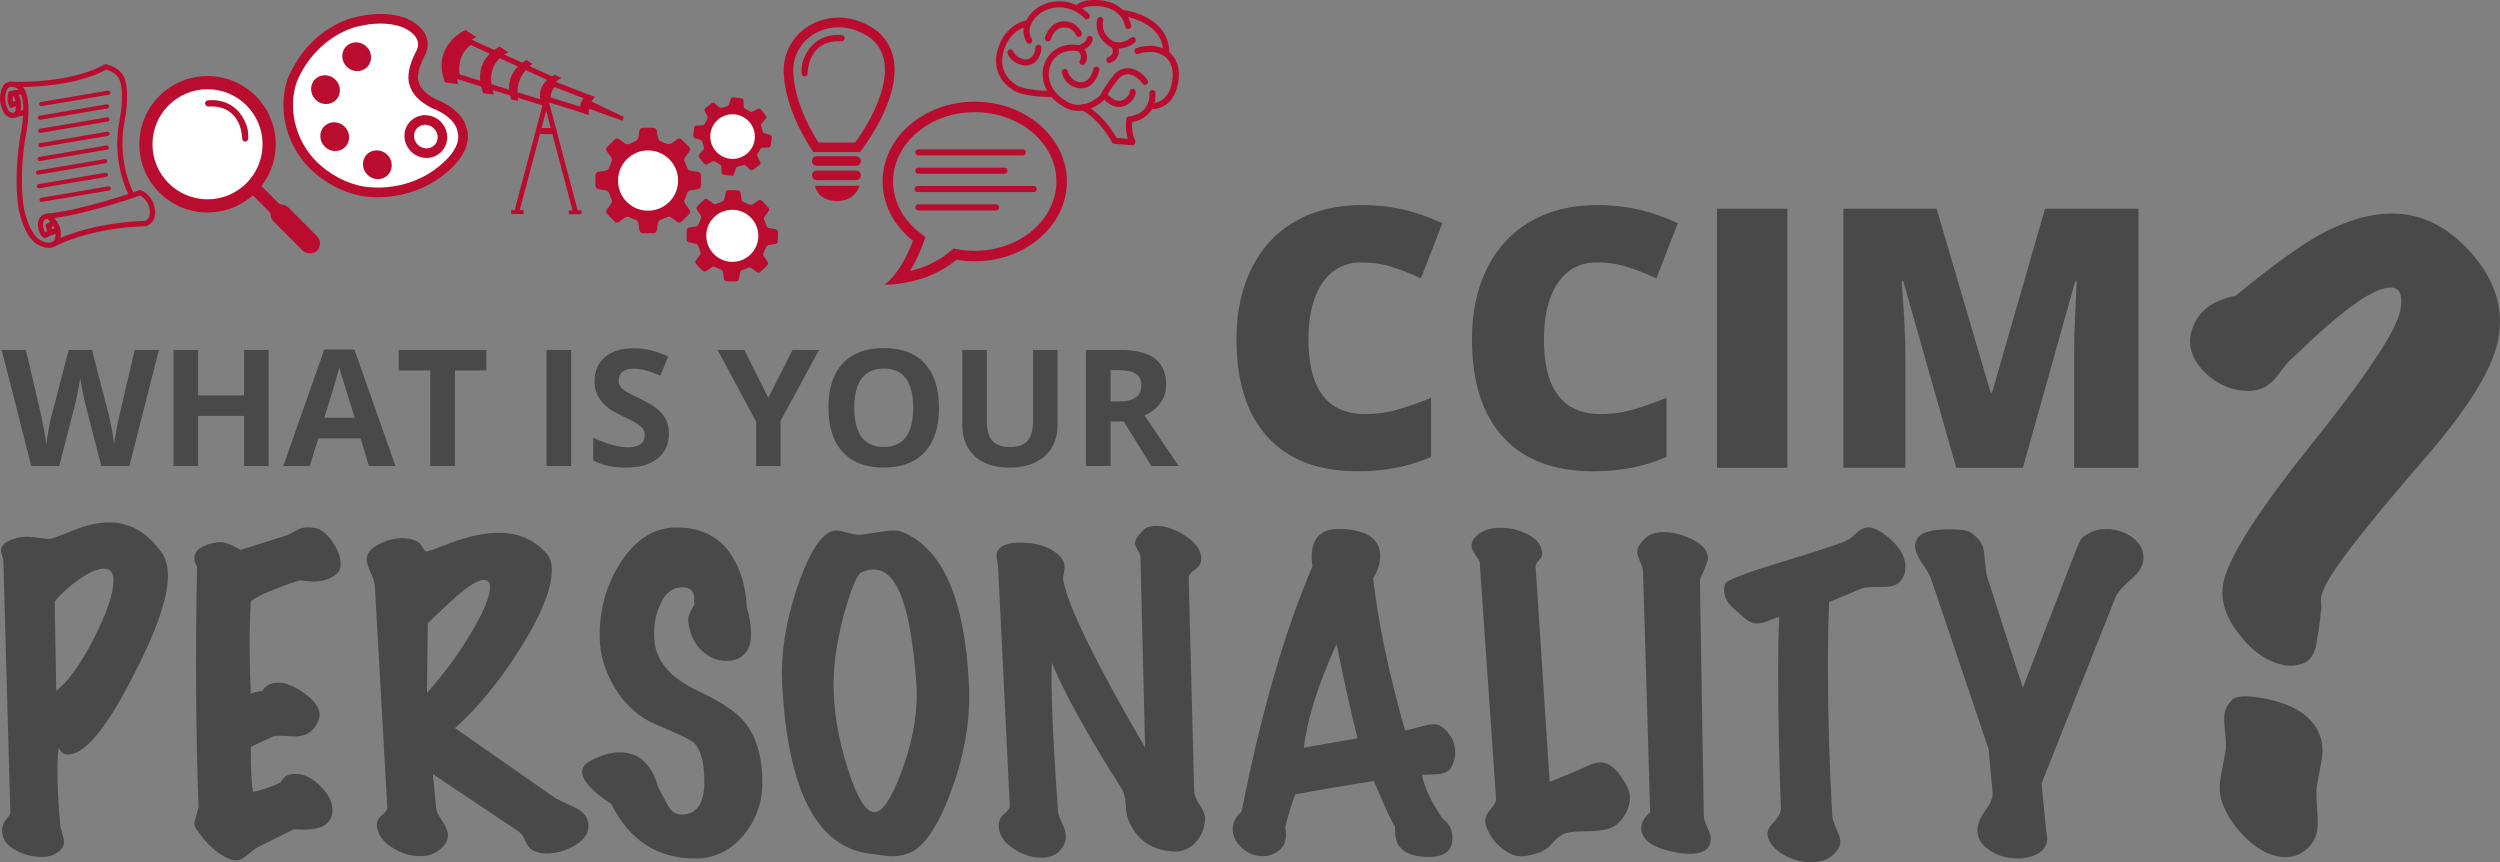 <?xml version="1.0" encoding="UTF-8"?><svg id="Layer_2" xmlns="http://www.w3.org/2000/svg" viewBox="0 0 891.51 307.52"><rect x="0" y="0" width="891.51" height="307.52" fill="#808080" stroke="none"/><defs><style>.cls-1{fill:#fff;}.cls-2{fill:#ba0c2f;}.cls-3{fill:#494949;}</style></defs><g id="Layer_1-2"><g><g><path class="cls-3" d="M46.13,166.19h-10l-5.61-21.75c-.21-.77-.56-2.37-1.06-4.8-.5-2.43-.79-4.05-.86-4.88-.11,1.02-.4,2.66-.85,4.91s-.8,3.86-1.05,4.83l-5.58,21.69H11.16L.6,124.79H9.23l5.29,22.6c.92,4.17,1.6,7.79,2.01,10.84,.11-1.08,.37-2.74,.78-5,.41-2.26,.79-4.01,1.15-5.25l6.03-23.19h8.3l6.03,23.19c.26,1.04,.59,2.62,.99,4.76,.4,2.13,.7,3.96,.91,5.49,.19-1.47,.49-3.31,.91-5.51,.42-2.2,.79-3.98,1.13-5.34l5.27-22.6h8.64l-10.53,41.4Z"/><path class="cls-3" d="M95.79,166.19h-8.75v-17.87h-16.39v17.87h-8.78v-41.4h8.78v16.22h16.39v-16.22h8.75v41.4Z"/><path class="cls-3" d="M131.58,166.19l-3-9.85h-15.09l-3,9.85h-9.46l14.61-41.57h10.73l14.67,41.57h-9.46Zm-5.1-17.22c-2.78-8.93-4.34-13.98-4.69-15.15-.35-1.17-.6-2.09-.75-2.77-.62,2.42-2.41,8.39-5.35,17.92h10.79Z"/><path class="cls-3" d="M162.22,166.19h-8.78v-34.09h-11.24v-7.31h31.26v7.31h-11.24v34.09Z"/><path class="cls-3" d="M194.89,166.19v-41.4h8.78v41.4h-8.78Z"/><path class="cls-3" d="M238.53,154.69c0,3.74-1.34,6.68-4.04,8.83-2.69,2.15-6.43,3.23-11.23,3.23-4.42,0-8.32-.83-11.72-2.49v-8.15c2.79,1.25,5.16,2.12,7.09,2.63,1.93,.51,3.7,.76,5.31,.76,1.93,0,3.4-.37,4.43-1.1,1.03-.74,1.54-1.83,1.54-3.28,0-.81-.23-1.53-.68-2.17-.45-.63-1.12-1.24-2-1.83s-2.67-1.52-5.37-2.8c-2.53-1.19-4.43-2.33-5.69-3.43s-2.28-2.37-3.03-3.82c-.75-1.45-1.13-3.15-1.13-5.1,0-3.66,1.24-6.54,3.72-8.64,2.48-2.1,5.91-3.14,10.29-3.14,2.15,0,4.2,.25,6.16,.76s4,1.23,6.13,2.15l-2.83,6.82c-2.21-.91-4.04-1.54-5.48-1.9-1.44-.36-2.86-.54-4.26-.54-1.66,0-2.94,.39-3.82,1.16-.89,.77-1.33,1.78-1.33,3.03,0,.77,.18,1.45,.54,2.02,.36,.58,.93,1.13,1.71,1.67s2.64,1.5,5.56,2.9c3.87,1.85,6.52,3.7,7.96,5.56,1.43,1.86,2.15,4.14,2.15,6.84Z"/><path class="cls-3" d="M273.98,141.84l8.64-17.05h9.46l-13.73,25.29v16.11h-8.72v-15.83l-13.73-25.57h9.51l8.58,17.05Z"/><path class="cls-3" d="M334.85,145.43c0,6.85-1.7,12.12-5.1,15.8-3.4,3.68-8.27,5.52-14.61,5.52s-11.21-1.84-14.61-5.52c-3.4-3.68-5.1-8.97-5.1-15.86s1.7-12.15,5.11-15.79,8.29-5.45,14.65-5.45,11.23,1.83,14.6,5.49c3.37,3.66,5.05,8.93,5.05,15.8Zm-30.21,0c0,4.62,.88,8.11,2.63,10.45s4.38,3.51,7.87,3.51c7,0,10.5-4.65,10.5-13.96s-3.48-13.99-10.45-13.99c-3.49,0-6.12,1.17-7.9,3.53-1.77,2.35-2.66,5.84-2.66,10.46Z"/><path class="cls-3" d="M377.13,124.79v26.79c0,3.06-.68,5.74-2.05,8.04-1.37,2.3-3.35,4.07-5.93,5.29-2.59,1.23-5.64,1.84-9.17,1.84-5.32,0-9.46-1.36-12.4-4.09-2.95-2.73-4.42-6.46-4.42-11.2v-26.67h8.75v25.34c0,3.19,.64,5.53,1.93,7.02,1.28,1.49,3.41,2.24,6.37,2.24s4.95-.75,6.24-2.25,1.94-3.86,1.94-7.06v-25.29h8.75Z"/><path class="cls-3" d="M396.04,150.3v15.88h-8.78v-41.4h12.06c5.62,0,9.79,1.02,12.49,3.07,2.7,2.05,4.05,5.16,4.05,9.33,0,2.43-.67,4.6-2.01,6.5-1.34,1.9-3.24,3.38-5.69,4.46,6.23,9.31,10.29,15.32,12.18,18.04h-9.74l-9.88-15.88h-4.67Zm0-7.14h2.83c2.78,0,4.82-.46,6.14-1.39s1.98-2.38,1.98-4.36-.68-3.36-2.02-4.19c-1.35-.83-3.44-1.25-6.27-1.25h-2.66v11.18Z"/></g><g><path class="cls-3" d="M57.8,197.23c1.39,2.04,2.08,4.76,2.08,8.18,0,8.05-4.39,20.44-13.18,37.18-9.16,17.67-16.65,26.5-22.47,26.5-1.48,0-2.59-.83-3.33-2.5-.28,2.13-.42,4.81-.42,8.05,0,5.55,.32,11.93,.97,19.15,0,.65,.23,1.71,.69,3.19,.46,1.48,.69,2.59,.69,3.33,0,1.76-1.2,3.24-3.61,4.44-1.11,.55-2.59,.83-4.44,.83-3.05,0-5.92-.69-8.6-2.08-3.05-1.48-4.81-3.42-5.27-5.83-.09-.65-.14-1.2-.14-1.67,0-1.39,.49-2.66,1.46-3.82,.97-1.16,1.46-1.92,1.46-2.29L1.2,200c0-.28-.14-.83-.42-1.67s-.42-1.48-.42-1.94c0-1.67,1.2-2.96,3.61-3.88,1.85-.74,3.79-1.11,5.83-1.11,.65,0,3.24,.28,7.77,.83,.55,0,3.31-.99,8.25-2.98,4.95-1.99,9.32-2.98,13.11-2.98,7.4,0,13.69,3.65,18.87,10.96Zm-20.67,5.55c-2.22,0-5.06,1.18-8.53,3.54s-6.5,5.06-9.09,8.12l.55,31.91c4.07-3.05,8.48-9.18,13.25-18.38,4.76-9.2,7.14-16.21,7.14-21.02,0-2.77-1.11-4.16-3.33-4.16Z"/><path class="cls-3" d="M119.95,204.72c-2.13,1.76-4.86,2.64-8.18,2.64-1.39,0-3.01-.14-4.86-.42-2.68,.83-5.09,1.67-7.21,2.5-5.18,1.94-8.6,3.61-10.27,4.99-.56,9.62-.56,20.63,0,33.02,.55-.37,1.94-.74,4.16-1.11,1.11-1.94,3-2.91,5.69-2.91s5.8,1.3,9.36,3.88c3.56,2.59,5.34,5.13,5.34,7.63,0,.65-.14,1.3-.42,1.94-1.11,2.78-2.82,4.53-5.13,5.27-1.39,.46-3.42,.58-6.1,.35-2.68-.23-4.39-.16-5.13,.21-2.13,1.02-4.72,2.22-7.77,3.61,0,8.32,.28,13.69,.83,16.09,3.88-.92,7.12-2.03,9.71-3.33,.46-.65,.92-1.25,1.39-1.8,.92-1.02,2.59-1.43,4.99-1.25,2.59,.19,5.27,1.67,8.05,4.44s4.16,5.6,4.16,8.46c0,2.5-1.06,4.35-3.19,5.55-2.13,1.2-5.69,1.62-10.68,1.25l-13.04,6.52c-.56,.28-1.76,1.2-3.61,2.77-1.39,1.2-2.64,1.8-3.75,1.8-.37,0-.79-.05-1.25-.14-4.9-1.48-9.34-5.32-13.32-11.51-.28-.46-.42-1.02-.42-1.67,0-.28,.51-2.13,1.53-5.55-1.02-26.91-1.2-55.58-.55-86.01-.65-.92-.97-1.85-.97-2.78,0-3.05,2.82-4.99,8.46-5.83,1.2-.18,2.73,.14,4.58,.97,1.2,.65,2.36,1.25,3.47,1.8l16.65-5.27c.37-.09,1.43-.65,3.19-1.67,1.2-.74,2.59-1.11,4.16-1.11,.74,0,1.62,.09,2.64,.28,2.03,.37,4.04,1.97,6.04,4.79,1.99,2.82,2.98,5.48,2.98,7.98,0,1.57-.51,2.78-1.53,3.61Z"/><path class="cls-3" d="M209.71,292.95c.09,.55,.14,1.06,.14,1.53,0,2.78-1.62,5.11-4.86,7.01-3.24,1.9-6.61,2.84-10.13,2.84-2.13,0-3.84-.42-5.13-1.25-.92-.55-1.73-1.64-2.43-3.26-.69-1.62-1.46-2.71-2.29-3.26l-30.66-20.53,1.25,12.76c.09,.65,.81,1.99,2.15,4.02,1.34,2.04,2.01,3.75,2.01,5.13,0,2.04-1.3,3.93-3.88,5.69-1.57,1.11-3.56,1.67-5.97,1.67-3.42,0-6.61-.93-9.57-2.77-3.24-1.85-5.18-4.21-5.83-7.08-.09-.55-.14-1.02-.14-1.39,0-1.29,.62-2.43,1.87-3.4,1.25-.97,1.87-1.87,1.87-2.71l-4.44-79.08c-.09-1.2-.6-2.8-1.53-4.79-.92-1.99-1.39-3.44-1.39-4.37,0-2.4,1.57-4.35,4.72-5.83,2.59-1.29,5.22-1.94,7.91-1.94,1.76,0,3.28,.26,4.58,.76,1.29,.51,2.17,1.3,2.64,2.36,.46,1.06,1.02,1.59,1.66,1.59,.09,.09,2.91-.92,8.46-3.05,6.47-2.4,12.16-3.61,17.06-3.61,7.12,0,12.85,2.5,17.2,7.49,1.2,1.39,1.8,3.33,1.8,5.83,0,6.75-3.88,16.28-11.65,28.58-7.4,11.56-15.03,20.81-22.89,27.75l35.79,24.97c.09,.09,2.4,1.2,6.94,3.33,2.59,1.2,4.16,2.87,4.72,5Zm-37.18-86.15c-2.04,0-5.27,1.94-9.71,5.83-.93,.74-4.35,3.93-10.27,9.57l-.28,24.83c5.73-6.29,10.91-13.29,15.54-21.02,4.62-7.72,6.94-13.25,6.94-16.58,0-1.76-.74-2.64-2.22-2.64Z"/><path class="cls-3" d="M271.86,279.08c0,7.21-2.29,13.53-6.87,18.94-4.58,5.41-10.24,8.12-17,8.12-13.6,0-23.58-6.47-29.97-19.42-6.94-4.53-10.41-8.37-10.41-11.51,0-1.57,.97-2.87,2.91-3.88,3.79-2.03,7.26-3.05,10.4-3.05,6.84,0,11.42,4.07,13.73,12.21,1.11,2.22,2.27,4.44,3.47,6.66,1.2,2.22,2.82,3.33,4.86,3.33,5.46,0,8.19-3.88,8.19-11.65,0-6.94-1.25-11.61-3.75-14.01-1.11-1.02-5.55-3.14-13.32-6.38-6.2-2.59-11.19-7.03-14.98-13.32-3.42-5.73-5.18-11.7-5.27-17.9-.09-9.99,2.4-18.87,7.49-26.64,5.36-8.32,12.02-12.49,19.98-12.49,9.25,0,16,3.7,20.26,11.1,2.77,4.63,4.35,10.36,4.72,17.2,1.02,3.52,1.53,6.71,1.53,9.57,0,1.85-.23,3.38-.69,4.58-1.39,3.42-4.12,5.13-8.19,5.13-3.05,0-5.83-1.11-8.32-3.33-2.78-2.4-4.49-5.78-5.13-10.13-.28-1.48,.02-2.96,.9-4.44,.88-1.48,1.32-2.31,1.32-2.5s-.09-.37-.28-.56c.09-.46,.14-.92,.14-1.39,0-2.77-1.62-4.07-4.86-3.88-3.15,.19-5.6,2.27-7.35,6.24-1.57,3.42-2.27,7.35-2.08,11.79,.28,7.86,5.46,14.15,15.54,18.87,7.95,3.7,13.46,7.35,16.51,10.96,4.35,5.18,6.52,12.44,6.52,21.78Z"/><path class="cls-3" d="M345.53,243.84c.65,12.39-1.48,25.18-6.38,38.36-4.9,13.18-10.13,20.6-15.68,22.27-2.22,.74-4.39,1.02-6.52,.83-2.22-.28-4.39-.55-6.52-.83-19.05-2.22-29.55-22.43-31.49-60.63-.55-10.36,1.11-21.46,4.99-33.3,3.61-11.01,7.35-17.8,11.24-20.39,.92-.65,1.94-.97,3.05-.97,.83,0,2.13,.26,3.88,.76,1.76,.51,3.1,.76,4.02,.76,1.11,0,3.12-.25,6.04-.76,2.91-.51,5.06-.76,6.45-.76,1.29,0,2.36,.19,3.19,.55,14.33,5.83,22.24,23.86,23.72,54.11Zm-18.73,0c-.92-11.56-2.17-20.26-3.75-26.08-2.59-9.8-6.43-14.71-11.52-14.71-1.39,0-2.84,.37-4.37,1.11-1.53,.74-3.54,5.5-6.04,14.29-2.59,9.62-3.88,18.08-3.88,25.39,0,9.53,1.67,19.54,4.99,30.04,3.33,10.5,6.52,15.75,9.57,15.75,2.87,0,6.06-4.72,9.57-14.15,3.7-9.8,5.55-19.1,5.55-27.89,0-1.29-.05-2.54-.14-3.75Z"/><path class="cls-3" d="M429.74,292.12c-.19,3.33-1.34,6.13-3.47,8.39-2.13,2.27-4.76,3.31-7.91,3.12-7.86-.46-13.23-4.3-16.09-11.51-.46-1.11-.74-2.91-.83-5.41-.19-2.22-.65-4.02-1.39-5.41-3.42-5.27-6.57-10.36-9.43-15.26-7.03-11.84-12.21-21.73-15.54-29.69-.37,9.43,.37,27.19,2.22,53.27,0,.55,.46,1.8,1.39,3.75,.92,1.94,1.39,3.56,1.39,4.86,0,1.67-.56,3.19-1.67,4.58-1.57,2.03-3.93,3.05-7.08,3.05-3.33,0-6.59-1.04-9.78-3.12-3.19-2.08-4.97-4.51-5.34-7.28-.28-2.22,.32-3.93,1.8-5.13,1.48-1.2,2.17-2.26,2.08-3.19l-4.16-84.9c0-.46-.09-1.16-.28-2.08-.19-.92-.28-1.62-.28-2.08,0-1.39,.72-2.5,2.15-3.33,1.43-.83,3.45-1.25,6.04-1.25,6.94,0,11.88,1.8,14.84,5.41,.83,.93,1.25,2.04,1.25,3.33,0,.55-.09,1.3-.28,2.22-.19,.93-.28,1.57-.28,1.94,0,.28,.05,.55,.14,.83,1.85,9.43,11.56,29.23,29.13,59.38l-1.66-67.7c0-.83-.33-1.76-.97-2.77-.65-1.02-.97-1.8-.97-2.36,0-1.2,.92-2.73,2.77-4.58,1.02-1.11,2.59-1.67,4.72-1.67,3.42,0,6.94,1.2,10.54,3.61,3.61,2.41,5.46,4.99,5.55,7.77,.09,1.76-.62,3.15-2.15,4.16-1.53,1.02-2.29,2.04-2.29,3.05l1.94,76.03c0,1.3,.67,2.94,2.01,4.92,1.34,1.99,1.96,3.68,1.87,5.06Z"/><path class="cls-3" d="M517.41,273.81c-.65,1.2-2.08,1.94-4.3,2.22-.19,0-2.17,.09-5.97,.28,.65,4.16,3.05,9.34,7.21,15.54,2.4,1.76,3.61,4.07,3.61,6.94,0,4.53-2.77,6.8-8.32,6.8s-8.88-1.34-10.82-4.02c-.65-.92-1.06-2.17-1.25-3.75,0-1.02-.05-2.08-.14-3.19-.83-.83-3.33-6.2-7.49-16.09-7.58,1.11-16.93,2.68-28.02,4.72-1.11,2.68-2.31,6.57-3.61,11.65,.18,.92,.28,1.8,.28,2.64,0,2.5-.83,4.42-2.5,5.76-1.66,1.34-3.65,2.01-5.96,2.01-2.59,0-5-.97-7.21-2.91s-3.33-4.21-3.33-6.8c0-2.31,1.06-4.39,3.19-6.24,6.94-35.24,15.35-64.37,25.25-87.4-.19-1.11-.28-2.22-.28-3.33,0-4.62,1.57-7.68,4.72-9.16,1.29-.55,2.96-.83,4.99-.83,3.88,0,7.12,.6,9.71,1.8,3.33,1.66,5,4.16,5,7.49,0,3.05-.83,5.78-2.5,8.19,1.76,15.72,5.55,33.85,11.38,54.38,.55-.09,2.45-.55,5.69-1.39,1.94-.55,3.42-.83,4.44-.83,1.2,0,2.17,.28,2.91,.83,3.24,2.5,4.86,5.55,4.86,9.16,0,1.94-.51,3.79-1.53,5.55Zm-33.3-10.54c-1.57-5.83-4.07-17.02-7.49-33.57-6.57,14.34-10.45,26.64-11.65,36.9l19.15-3.33Z"/><path class="cls-3" d="M580.4,280.74c.55,1.11,.83,2.36,.83,3.75,0,2.31-.72,4.53-2.15,6.66-1.43,2.13-3.1,3.54-4.99,4.23-1.9,.69-4.6,1.04-8.12,1.04s-6.06,.23-7.63,.69c-1.57,.46-3.38,1.9-5.41,4.3-1.76,1.94-4.81,3.24-9.16,3.88-2.68,.37-5.41-.55-8.19-2.77-2.77-2.22-4.67-4.95-5.69-8.19-.19-.65-.28-1.25-.28-1.8,0-1.2,.67-2.54,2.01-4.02,1.34-1.48,1.96-2.78,1.87-3.88l-5.83-84.07c0-.37-.49-1.22-1.46-2.57-.97-1.34-1.46-2.47-1.46-3.4,0-1.29,.69-2.54,2.08-3.75,1.94-1.76,4.72-2.64,8.32-2.64,3.05,0,5.99,.65,8.81,1.94,2.82,1.3,4.6,2.82,5.34,4.58,.46,1.02,.69,1.9,.69,2.64,0,.83-.42,1.66-1.25,2.5s-1.2,1.62-1.11,2.36l4.99,76.58,8.32-3.33c1.76-.83,3.54-1.64,5.34-2.43,1.8-.79,3.31-1.18,4.51-1.18,3.33,0,6.52,2.96,9.57,8.88Z"/><path class="cls-3" d="M609.81,301c-.83,2.31-3.24,3.47-7.21,3.47-1.11,0-2.31-.09-3.61-.28-7.58-1.2-12.02-3.47-13.32-6.8-.28-.65-.42-1.29-.42-1.94,0-1.94,1.06-3.88,3.19-5.83-.37-13.87-1.2-42.17-2.5-84.9,.09-1.2-.23-2.61-.97-4.23-.74-1.62-1.11-2.8-1.11-3.54,0-1.66,1.06-3.42,3.19-5.27,1.48-1.29,3.56-1.94,6.24-1.94,3.05,0,6.29,.79,9.71,2.36,4.07,1.94,6.1,4.3,6.1,7.08,0,.65-.97,3.15-2.91,7.49l1.39,84.07c0,1.11,.42,2.52,1.25,4.23,.83,1.71,1.25,3.08,1.25,4.09,0,.65-.09,1.3-.28,1.94Z"/><path class="cls-3" d="M678.34,206.38c-1.02,1.94-3.19,2.91-6.52,2.91-4.35,0-6.89,.14-7.63,.42-3.42,1.48-7.4,3.15-11.93,4.99-.28,7.03-.42,14.75-.42,23.17,0,17.11,.51,34.64,1.53,52.58,0,1.3,.49,2.98,1.46,5.06,.97,2.08,1.46,3.58,1.46,4.51,0,1.2-.42,2.31-1.25,3.33-2.04,2.78-5.09,4.16-9.16,4.16-3.52,0-6.87-.95-10.06-2.84-3.19-1.9-5.02-4.14-5.48-6.73-.28-1.39,.44-2.96,2.15-4.72,1.71-1.76,2.57-3.42,2.57-4.99-.65-18.4-.97-34.5-.97-48.28,0-8.32,.14-14.98,.42-19.98-.09,0-1.39,.46-3.88,1.39-1.66,.65-3.01,.97-4.02,.97-1.48,0-2.82-.51-4.02-1.53-2.96-2.5-4.81-4.16-5.55-4.99-1.48-1.67-2.22-3.42-2.22-5.27,0-.65,.09-1.39,.28-2.22,.28-1.29,7.03-3.93,20.26-7.91,14.24-4.35,21.92-6.89,23.03-7.63,1.02-.37,2.15-1.2,3.4-2.5,1.25-1.29,2.61-2.03,4.09-2.22,2.03-.18,4.72,1.16,8.05,4.02,3.7,3.24,5.55,6.61,5.55,10.13,0,1.39-.37,2.77-1.11,4.16Z"/><path class="cls-3" d="M764.36,198.34c.18,2.77-1.11,5.37-3.88,7.77-3.42,2.96-5.46,5.27-6.1,6.94l-26.36,66.31,1.39,14.15c.46,4.25,.69,6.01,.69,5.27,0,3.15-1.8,5.32-5.41,6.52-1.48,.55-3.14,.83-4.99,.83-4.07,0-7.54-1.02-10.41-3.05-3.24-2.22-4.58-5.04-4.02-8.46,.28-1.57,1.29-3.61,3.05-6.1,1.67-2.22,2.4-4.25,2.22-6.1l-1.39-15.26-20.53-60.76c-.37-1.2-1.53-3.19-3.47-5.97-1.48-2.31-2.22-4.16-2.22-5.55,0-.92,.23-1.8,.69-2.64,1.2-2.31,4.95-3.47,11.24-3.47,4.07,0,6.61,.33,7.63,.97,3.05,1.94,4.72,4.28,5,7.01,.28,2.73,.55,5.39,.83,7.98l13.04,40.51,16.92-43.84c1.76-4.53,2.91-7.37,3.47-8.53,.55-1.16,1.89-2.2,4.02-3.12,1.57-.74,3.33-1.11,5.27-1.11,3.33,0,6.33,.93,9.02,2.77,2.68,1.85,4.11,4.16,4.3,6.94Z"/></g><g><path class="cls-3" d="M485.49,93.58c-5.94,0-10.57,2.43-13.9,7.3-3.33,4.87-4.99,11.57-4.99,20.12,0,17.78,6.76,26.66,20.28,26.66,4.09,0,8.05-.57,11.88-1.71s7.69-2.51,11.56-4.11v21.1c-7.71,3.41-16.43,5.12-26.16,5.12-13.94,0-24.63-4.04-32.07-12.13-7.44-8.09-11.15-19.78-11.15-35.07,0-9.56,1.8-17.96,5.4-25.21,3.6-7.24,8.78-12.82,15.54-16.71,6.76-3.9,14.71-5.84,23.85-5.84,9.98,0,19.52,2.17,28.62,6.51l-7.65,19.65c-3.41-1.6-6.82-2.95-10.24-4.04-3.41-1.09-7.08-1.64-10.99-1.64Z"/><path class="cls-3" d="M569.46,93.58c-5.94,0-10.57,2.43-13.9,7.3-3.33,4.87-4.99,11.57-4.99,20.12,0,17.78,6.76,26.66,20.28,26.66,4.09,0,8.05-.57,11.88-1.71s7.69-2.51,11.56-4.11v21.1c-7.71,3.41-16.43,5.12-26.16,5.12-13.94,0-24.63-4.04-32.07-12.13-7.44-8.09-11.15-19.78-11.15-35.07,0-9.56,1.8-17.96,5.4-25.21,3.6-7.24,8.78-12.82,15.54-16.71,6.76-3.9,14.71-5.84,23.85-5.84,9.98,0,19.52,2.17,28.62,6.51l-7.65,19.65c-3.41-1.6-6.82-2.95-10.24-4.04-3.41-1.09-7.08-1.64-10.99-1.64Z"/><path class="cls-3" d="M612.3,166.81V74.43h25.08v92.38h-25.08Z"/><path class="cls-3" d="M697.6,166.81l-18.89-66.54h-.57c.88,11.33,1.33,20.14,1.33,26.41v40.12h-22.11V74.43h33.24l19.27,65.59h.51l18.89-65.59h33.3v92.38h-22.94v-40.5c0-2.11,.03-4.44,.09-7.01s.35-8.87,.85-18.89h-.57l-18.64,66.41h-23.76Z"/></g><path class="cls-3" d="M881.16,90.05c8.52,9.64,11.78,19.9,9.76,30.78-1.88,10.15-10.01,23.65-24.38,40.48-19.32,22.29-31.16,37.07-35.5,44.33-1.88,3.03-2.98,5.45-3.32,7.26-.1,.54-.09,1.49,.04,2.82,.13,1.34-.02,2.62-.43,3.86,.52-1.78,.08,1.61-1.32,10.16-.64,3.45-2.08,5.66-4.33,6.65-2.25,.99-4.64,1.25-7.18,.78-5.62-1.04-10.8-4.48-15.52-10.33-4.73-5.84-6.86-11.54-6.4-17.08,.63-8.51,10.86-25.18,30.65-50.01,20.47-25.46,31.38-41.81,32.72-49.06,.91-4.89,.09-7.58-2.45-8.05-5.8-1.08-17.64,7.14-35.51,24.64-1.29,.89-3.01,2.82-5.15,5.8-2.15,2.98-4.42,4.86-6.81,5.63-2.39,.78-5.04,.89-7.94,.36-5.08-.94-9.4-3.43-12.96-7.47-3.57-4.04-4.84-8.3-3.81-12.8,1.71-7.18,7.03-11.63,15.98-13.35,12.19-10.12,22.16-17.36,29.91-21.74,11.88-6.42,22.53-8.76,31.96-7.01,7.97,1.48,15.31,5.93,21.99,13.36Zm-57.18,211.32c-3.1,3.55-6.91,4.91-11.44,4.07-4.17-.77-8.19-3.12-12.06-7.02-3.87-3.91-6.54-7.96-8.01-12.17-.98-2.81-1.17-5.84-.56-9.11,.6-3.26,1.21-6.53,1.81-9.79,.12-1.67,.03-3.93-.29-6.8-.31-2.87-.35-4.94-.11-6.21,.34-1.81,1.24-3.43,2.72-4.84,1.48-1.41,5.21-1.56,11.2-.46,10.88,2.02,17.55,6.45,20.04,13.28,1.01,2.63,1.2,5.66,.56,9.11-.57,3.08-1.14,6.16-1.71,9.25-.16,1.85-.09,4.53,.19,8.05,.28,3.53,.28,6.1-.03,7.73-.34,1.81-1.11,3.45-2.32,4.91Z"/><g><g><path class="cls-2" d="M17.26,88.39c-1.23,0-2.5-.39-3.92-1.2-.52-.27-4.55-2.63-6.63-12.38-.08-.4-1.88-9.69,.22-24.38,.05-.35,.11-.72,.19-1.11l.07-.35c1.18-5.97,2.01-13.8-.68-17.15-.4-.5-1.54-.83-2.4-.87-.47-.02-.85,.12-1.16,.41-.49,.47-1.07,1.58-1.08,4.25,.1,.96,.64,3.7,1.89,4.44,.25,.15,.67,.31,1.4,.04,.15-.2,.54-.83,.54-2.19-.73,.23-1.21,.42-1.21,.42l-.77,.31-.4-.73c-1.16-2.14-.42-4.66-.38-4.77l.16-.53,2.76-.55,.33,.58c1.03,1.78,1.29,3.94,1.31,4.03,.42,3.61-1.07,4.85-1.24,4.97l-.09,.07-.1,.04c-1.49,.64-2.59,.3-3.25-.09C.49,40.27,.05,36.19,0,35.73v-.09c0-2.73,.55-4.58,1.66-5.64,.68-.65,1.55-.97,2.53-.93,1.21,.05,2.92,.49,3.79,1.57,2.53,3.14,2.88,9.43,1.06,18.69l-.07,.35c-.07,.37-.13,.7-.17,1.02-2.05,14.35-.26,23.64-.24,23.74,1.02,4.8,2.51,7.57,3.58,9.05,1.14,1.58,2.05,2.04,2.06,2.05l.06,.03c2.01,1.15,3.23,1.03,3.98,.84,.62-.16,.96-.42,1.15-.88,.32-.78,.45-1.52,.44-2.21l-3.88,1.6-.38-.19c-.17-.09-1.7-.93-2.03-3.94-.05-.31-.25-1.97,.75-3.28,.62-.81,1.54-1.28,2.73-1.4l.34-.03,.28,.19c.06,.04,1.49,1.02,2.63,2.7,1.57,2.3,1.87,4.82,.87,7.28-.41,1.02-1.23,1.69-2.42,1.99-.47,.12-.95,.18-1.43,.18Zm-.43-10.39c-.49,.1-.84,.31-1.09,.62-.55,.72-.39,1.85-.39,1.86v.06c.14,1.25,.52,1.92,.78,2.25l3.31-1.36c-.65-1.74-2.03-2.96-2.62-3.43ZM4.61,34.2c-.08,.5-.14,1.29,.06,2.07,.23-.08,.51-.17,.81-.26-.12-.52-.31-1.2-.61-1.86l-.26,.05Z"/><rect class="cls-2" x="3.44" y="32.26" width="3.95" height="1.87" transform="translate(-8.57 2.61) rotate(-15.31)"/><rect class="cls-2" x="5.75" y="39.48" width="3.23" height="1.87" transform="translate(-9.73 3.06) rotate(-14.26)"/><path class="cls-2" d="M6.38,31.04c-.54,0-1.08,0-1.64-.01l.03-1.87c.53,0,1.06,.01,1.59,.01,21.39,0,30.77-6.11,30.86-6.18l1.04,1.55c-.4,.27-9.95,6.49-31.88,6.49Z"/><path class="cls-2" d="M46.18,70.19l-1.29-2.91c-4.33-10.82-3.04-20.55-2.29-24.24,.13-.62,.39-2.12,.47-2.73,.96-7.68-.09-10.69-.11-10.72l-.04-.14c-.33-1.64-1.38-2.93-3.1-3.84-1.36-.72-2.64-.93-2.66-.93l.28-1.85c.25,.04,6.18,.98,7.29,6.18,.19,.57,1.13,3.91,.18,11.53-.08,.66-.36,2.21-.49,2.87-.72,3.52-1.95,12.81,2.19,23.15l1.27,2.87-1.71,.76Z"/><path class="cls-2" d="M20.1,87.53l-.79-1.7c14.48-6.73,30.64-7.02,32.38-7.03,.49-.17,2.36-1.08,1.61-4.54-.37-1.7-1.31-3.16-2.65-4.11-.25-.18-.48-.32-.7-.41-2.8,.97-21.49,7.31-32.66,8.22l-.15-1.86c11.59-.94,32.31-8.16,32.51-8.23l.3-.1,.3,.1c.47,.15,.97,.41,1.48,.78,1.72,1.22,2.92,3.08,3.39,5.23,1.23,5.61-3.01,6.77-3.05,6.78l-.12,.03h-.12c-.17,0-16.87-.05-31.72,6.85Z"/><path class="cls-2" d="M16.88,83.51c-.09-1.23-.16-1.48-.31-2.01-.06-.19-.12-.42-.2-.72l-.16-.63,.54-.37c.73-.5,2.01-1.08,2.07-1.11l.78,1.7c-.23,.1-.76,.36-1.23,.62,.19,.65,.28,1.02,.37,2.39l-1.86,.13Z"/><rect class="cls-2" x="13.79" y="34.33" width="25.77" height="1.5" rx=".75" ry=".75" transform="translate(-5.49 4.95) rotate(-9.63)"/><rect class="cls-2" x="13.33" y="39.2" width="25.77" height="1.5" rx=".75" ry=".75" transform="translate(-6.31 4.95) rotate(-9.63)"/><rect class="cls-2" x="13.45" y="43.87" width="25.77" height="1.5" rx=".75" ry=".75" transform="translate(-7.09 5.03) rotate(-9.63)"/><rect class="cls-2" x="13.52" y="48.99" width="25.77" height="1.5" rx=".75" ry=".75" transform="translate(-7.95 5.11) rotate(-9.63)"/><rect class="cls-2" x="13.21" y="53.91" width="25.77" height="1.5" rx=".75" ry=".75" transform="translate(-8.77 5.13) rotate(-9.63)"/><rect class="cls-2" x="12.61" y="58.76" width="25.77" height="1.5" rx=".75" ry=".75" transform="translate(-9.59 5.1) rotate(-9.63)"/><rect class="cls-2" x="12.95" y="63.61" width="25.77" height="1.5" rx=".75" ry=".75" transform="translate(-10.4 5.23) rotate(-9.63)"/><rect class="cls-2" x="13.92" y="68.47" width="25.77" height="1.5" rx=".75" ry=".75" transform="translate(-11.2 5.46) rotate(-9.63)"/></g><g><g><rect class="cls-2" x="101.68" y="70.65" width="7.25" height="21.94" rx="3.63" ry="3.63" transform="translate(-26.87 98.37) rotate(-45)"/><circle class="cls-2" cx="74" cy="51.45" r="24.32"/><circle class="cls-1" cx="74" cy="51.45" r="19.63"/><rect class="cls-2" x="92.28" y="65.25" width="4.5" height="11.16" transform="translate(-22.4 87.59) rotate(-45)"/></g><path class="cls-2" d="M87.67,50.47c-.64,.16-1.26-.32-1.29-.96-.06-1.25-.27-2.32-.48-3.19,0,0-1.45-9.03-11.54-8.32-.3,.02-.59-.07-.8-.27-.35-.33-.72-.91-.16-1.59,.17-.2,.41-.32,.67-.36,1.85-.23,10.28-.69,13.81,8.83,0,0,.86,2.11,.58,4.96-.04,.42-.35,.78-.76,.89h-.04Z"/></g><g><g><path class="cls-1" d="M147.66,29.69s-1.56-3.36,2.29-10.65c0,0,3.92-6.09-4.98-10.55,0,0-6.36-3.45-17.66-.73,0,0-14.98,2.7-22.85,20.26,0,0-.48,1.1-.94,2.97-2.31,9.48,.69,20.32,7.94,27.67,3.86,3.91,9.96,7.94,17.22,9.42,0,0,12.22,2.81,24.55-4.35,0,0,14.65-8.32,11.45-17.69,0,0-.83-5.38-9.58-8.88,0,0-6.31-2.65-7.45-7.46Z"/><path class="cls-2" d="M134.79,70.34c-3.67,0-6.12-.52-6.46-.6-9.41-1.92-15.78-7.56-18.08-9.89-7.56-7.67-10.85-19.16-8.38-29.28,.49-1.99,1.01-3.2,1.03-3.25,7.99-17.84,22.87-21.02,24.06-21.25,11.49-2.76,18.22,.58,18.8,.88,3.56,1.79,5.74,4.08,6.49,6.81,.84,3.08-.51,5.6-.81,6.1-3.11,5.9-2.31,8.81-2.21,9.11l.1,.18v.13c.9,3.81,6.17,6.15,6.44,6.27,7.45,2.98,10.14,7.64,10.59,10.04,3.44,10.53-11.63,19.23-12.27,19.6-7.22,4.2-14.36,5.13-19.3,5.13Zm-28.76-41.63s-.43,1-.84,2.67c-2.19,8.99,.75,19.22,7.49,26.06,2.08,2.11,7.85,7.22,16.35,8.95h.04c.11,.03,11.75,2.56,23.3-4.16,.15-.08,13.39-7.74,10.69-15.66l-.05-.14-.02-.15c-.03-.16-.92-4.51-8.52-7.55-.32-.13-7.05-3.02-8.45-8.53-.36-.97-1.35-4.86,2.41-11.97l.07-.13c.03-.05,.96-1.59,.42-3.47-.49-1.74-2.08-3.29-4.73-4.62l-.05-.03s-1.5-.78-4.25-1.24c-2.55-.42-6.73-.65-12.19,.67l-.1,.02c-.14,.03-14.21,2.81-21.59,19.27h0Z"/></g><path class="cls-2" d="M152.1,56.33c-.77,0-1.56-.12-2.32-.36-4.02-1.26-6.39-5.53-5.29-9.52,.54-1.94,1.8-3.53,3.55-4.48,1.8-.98,3.89-1.17,5.88-.55,4.02,1.26,6.39,5.53,5.29,9.52h0c-.54,1.94-1.8,3.53-3.55,4.48-1.11,.6-2.32,.91-3.56,.91Zm-.49-11.84c-.67,0-1.33,.16-1.92,.49-.93,.51-1.6,1.35-1.89,2.39-.62,2.23,.73,4.62,3.01,5.34,1.1,.35,2.24,.24,3.22-.29,.93-.51,1.6-1.35,1.89-2.39h0c.62-2.23-.73-4.62-3.01-5.34-.43-.13-.86-.2-1.29-.2Z"/><ellipse class="cls-2" cx="127.19" cy="20.23" rx="5.03" ry="5.24" transform="translate(22.96 95.88) rotate(-45.01)"/><ellipse class="cls-2" cx="116.07" cy="31.96" rx="5.03" ry="5.24" transform="translate(11.41 91.46) rotate(-45.01)"/><ellipse class="cls-2" cx="119.36" cy="48.73" rx="5.03" ry="5.24" transform="translate(.51 98.7) rotate(-45.01)"/><ellipse class="cls-2" cx="134.56" cy="58.74" rx="5.03" ry="5.24" transform="translate(-2.11 112.38) rotate(-45.01)"/></g><g><path class="cls-2" d="M167.84,16.04l27.56,12.58c-.22,.28-.45,.59-.67,.93-.86,1.35-1.72,3.36-1.68,5.98l-29.14-9c-.33-2.05-.57-6.99,3.93-10.5m-.21-2.15c-7.97,5.24-5.32,14.11-5.32,14.11l32.99,10.18c-1.82-6.83,3.37-10.12,3.37-10.12l-31.04-14.17h0Z"/><path class="cls-2" d="M197.76,31.06l10.7,4.12c-.67,1-.97,2.04-1.05,3.01l-11.03-3.41c-.03-1.09,.23-2.08,.78-2.95,.2-.31,.41-.57,.6-.78m-.37-2.14s-3.65,2.28-2.73,7.29l15.15,4.68s-2.08-3.68,2.02-6.41l-14.44-5.56h0Z"/><path class="cls-2" d="M169.83,13.2l-3.87-2.51s-12.3,5.47-7.29,18.68l4.78,.68s-.23-.68-.46-1.82c0,0-2.96-8.43,4.56-13.67,0,0,1.37-.91,2.28-1.37Z"/><path class="cls-2" d="M181.22,18.66l-2.96-2.05s-10.48,4.4-5.92,16.63l3.87,.46s-4.56-10.14,5.01-15.04Z"/><path class="cls-2" d="M184.86,35.98l-2.53-.46s-3.85-8.66,5.39-14.13l2.15,1.37s-6.97,4.56-5.01,13.21Z"/><path class="cls-2" d="M200.15,27.78l-2.26-1.14s-8.28,3.42-4.26,11.62h2.51s-3.01-6.38,4.01-10.48Z"/><path class="cls-2" d="M209.47,33.7s-3.65,2.28-2.28,6.38l2.73,.91s-.1-4.62,2.28-6.38l-2.73-.91Z"/><path class="cls-2" d="M222.46,41.71l-13.79-6.56s-.56,.74-.88,2.8l14.19,5.11,.48-1.35Z"/><polygon class="cls-2" points="206.15 75.64 204.36 75.74 193.95 36.37 195.74 36.27 206.15 75.64"/><rect class="cls-2" x="192.67" y="45.65" width="5.67" height="2.18"/><rect class="cls-2" x="182.27" y="74.93" width="4.48" height="1.4"/><polygon class="cls-2" points="183.27 75.91 185.05 76.01 195.41 37.04 193.62 36.94 183.27 75.91"/><rect class="cls-2" x="202.85" y="75" width="4.48" height="1.4"/></g><g><g id="iIGa84"><g><path class="cls-2" d="M246.19,53.28c-.18,.35-.34,.7-.54,1.01-.44,.66-.92,1.3-1.38,1.94-.33,.46-.34,.93-.1,1.45,.33,.72,.65,1.45,.92,2.19,.22,.6,.6,.91,1.23,1,.86,.13,1.72,.29,2.57,.44,.69,.12,1.03,.55,1.04,1.23,.02,1.23,.01,2.46,0,3.69,0,.64-.33,1.08-.98,1.2-.85,.17-1.71,.34-2.57,.44-.7,.09-1.1,.44-1.33,1.09-.25,.7-.51,1.4-.85,2.06-.32,.61-.23,1.12,.15,1.64,.47,.64,.94,1.28,1.39,1.94,.54,.78,.5,1.24-.15,1.9-.77,.79-1.55,1.57-2.34,2.34-.68,.66-1.11,.68-1.9,.14-.68-.46-1.35-.94-2.01-1.42-.49-.36-.97-.38-1.52-.13-.72,.32-1.46,.63-2.2,.91-.56,.21-.89,.56-.98,1.16-.12,.78-.27,1.56-.39,2.35-.15,.98-.5,1.3-1.45,1.31-1.13,0-2.26,.01-3.39,0-.87,0-1.26-.34-1.41-1.2-.13-.76-.25-1.52-.35-2.28-.1-.7-.42-1.16-1.14-1.37-.63-.18-1.26-.45-1.84-.77-.73-.4-1.34-.34-1.98,.17-.58,.46-1.2,.88-1.81,1.3-.75,.51-1.16,.49-1.83-.16-.83-.8-1.64-1.63-2.46-2.44-.54-.53-.6-1.1-.14-1.72,.49-.66,.95-1.34,1.43-2,.4-.54,.5-1.07,.16-1.71-.34-.65-.59-1.36-.84-2.06-.22-.62-.6-.97-1.27-1.06-.86-.11-1.72-.29-2.57-.44-.69-.12-1.01-.58-1.03-1.24-.02-1.21-.02-2.41,0-3.62,.02-.73,.36-1.19,1.14-1.3,.84-.11,1.66-.3,2.5-.42,.59-.09,.97-.39,1.18-.95,.29-.76,.61-1.52,.95-2.27,.23-.52,.21-.98-.13-1.44-.5-.68-.98-1.38-1.47-2.07-.54-.77-.51-1.17,.13-1.83,.81-.83,1.62-1.64,2.45-2.45,.63-.62,1.04-.65,1.76-.14,.68,.47,1.35,.94,2,1.43,.53,.4,1.05,.43,1.65,.15,.72-.33,1.49-.56,2.18-.94,.36-.2,.74-.58,.85-.96,.25-.83,.33-1.71,.48-2.56,.16-.92,.51-1.23,1.44-1.24,1.15,0,2.31,.01,3.46,0,.78-.01,1.19,.38,1.32,1.11,.16,.88,.24,1.78,.49,2.64,.11,.38,.45,.81,.81,1,.76,.41,1.58,.75,2.41,.99,.41,.12,.98,.07,1.35-.13,.78-.43,1.48-1,2.21-1.53,.53-.39,1.06-.4,1.53,.06,.94,.91,1.87,1.83,2.78,2.77,.18,.19,.25,.48,.4,.79Zm-22.76,11.07c-.03,4.26,3.36,7.71,7.61,7.75,4.28,.03,7.74-3.39,7.77-7.67,.02-4.28-3.41-7.74-7.69-7.75-4.22-.02-7.65,3.42-7.68,7.68Z"/><path class="cls-1" d="M220.4,64.34c.04-5.94,4.82-10.72,10.7-10.7,5.97,.02,10.74,4.84,10.71,10.8-.03,5.96-4.86,10.74-10.82,10.69-5.91-.05-10.64-4.86-10.6-10.79Z"/></g></g><g id="iIGa84-2"><g><path class="cls-2" d="M265.03,35.34c.05,.29,.12,.56,.14,.84,.04,.59,.05,1.18,.07,1.76,.02,.42,.23,.7,.6,.89,.52,.27,1.04,.56,1.53,.87,.4,.25,.77,.26,1.17,.03,.56-.32,1.14-.61,1.71-.91,.46-.24,.85-.14,1.16,.25,.57,.71,1.13,1.44,1.68,2.16,.29,.38,.29,.78-.03,1.15-.42,.49-.85,.97-1.31,1.43-.37,.37-.44,.76-.28,1.24,.17,.52,.34,1.05,.44,1.59,.09,.5,.38,.76,.83,.89,.57,.16,1.13,.32,1.69,.5,.67,.21,.86,.5,.77,1.18-.1,.81-.19,1.62-.31,2.43-.1,.69-.34,.9-1.05,.95-.61,.04-1.21,.06-1.82,.08-.45,.01-.74,.22-.95,.61-.28,.52-.57,1.03-.88,1.53-.24,.38-.27,.73-.05,1.12,.29,.51,.55,1.04,.83,1.55,.35,.64,.3,.99-.26,1.43-.66,.52-1.32,1.03-1.98,1.54-.51,.39-.89,.37-1.37-.06-.42-.38-.83-.78-1.24-1.17-.38-.37-.77-.49-1.29-.28-.46,.18-.94,.31-1.43,.39-.61,.1-.94,.41-1.08,1-.13,.53-.31,1.06-.47,1.58-.21,.64-.46,.81-1.15,.74-.85-.09-1.7-.21-2.55-.31-.56-.07-.85-.37-.86-.94-.02-.61-.05-1.21-.07-1.82-.01-.5-.19-.85-.68-1.07-.5-.23-.96-.53-1.43-.82-.41-.26-.79-.29-1.23-.04-.56,.33-1.14,.61-1.71,.91-.46,.24-.86,.12-1.16-.26-.56-.69-1.11-1.4-1.64-2.12-.32-.43-.33-.86,.08-1.28,.44-.45,.84-.93,1.27-1.38,.31-.32,.39-.67,.26-1.1-.18-.58-.33-1.17-.47-1.76-.1-.41-.32-.67-.73-.79-.6-.17-1.2-.36-1.8-.55-.66-.21-.83-.45-.76-1.13,.1-.85,.2-1.7,.32-2.54,.09-.65,.31-.85,.97-.89,.61-.03,1.21-.06,1.82-.07,.49,0,.81-.23,1.04-.66,.27-.52,.62-1.01,.85-1.54,.12-.28,.17-.68,.06-.95-.23-.6-.58-1.15-.88-1.72-.32-.61-.26-.96,.28-1.38,.67-.53,1.36-1.04,2.02-1.58,.45-.36,.87-.32,1.27,.05,.49,.44,.95,.93,1.48,1.32,.24,.18,.63,.27,.92,.22,.63-.1,1.27-.28,1.86-.51,.29-.12,.61-.4,.73-.69,.26-.61,.41-1.26,.6-1.9,.14-.47,.44-.72,.92-.66,.96,.1,1.92,.22,2.88,.36,.19,.03,.37,.17,.59,.28Zm-8.3,16.81c1.92,2.51,5.47,2.99,7.97,1.08,2.52-1.92,2.99-5.5,1.06-8.02-1.93-2.52-5.51-2.98-8.02-1.05-2.48,1.91-2.93,5.48-1.01,7.98Z"/><path class="cls-1" d="M254.95,53.53c-2.67-3.49-2.05-8.47,1.41-11.12,3.5-2.7,8.49-2.05,11.18,1.46,2.69,3.5,2.03,8.49-1.48,11.17-3.48,2.66-8.43,1.99-11.1-1.51Z"/></g></g><g id="iIGa84-3"><g><path class="cls-2" d="M263.9,68.12c.09,.33,.21,.64,.26,.95,.12,.68,.2,1.36,.3,2.04,.07,.49,.35,.78,.8,.97,.64,.25,1.27,.52,1.89,.82,.5,.24,.92,.21,1.37-.11,.61-.44,1.25-.85,1.87-1.27,.5-.34,.97-.27,1.38,.14,.75,.76,1.48,1.53,2.21,2.31,.38,.4,.43,.87,.11,1.33-.43,.62-.87,1.23-1.34,1.82-.39,.47-.42,.93-.17,1.48,.27,.58,.52,1.18,.7,1.79,.17,.57,.53,.84,1.08,.94,.68,.12,1.35,.24,2.03,.37,.8,.16,1.05,.47,1.04,1.28-.01,.95-.03,1.91-.06,2.86-.03,.82-.28,1.09-1.1,1.23-.7,.12-1.4,.22-2.1,.32-.52,.07-.83,.35-1.03,.83-.26,.64-.53,1.27-.83,1.88-.23,.47-.22,.88,.08,1.31,.4,.56,.77,1.14,1.16,1.7,.49,.7,.47,1.11-.12,1.69-.7,.68-1.4,1.36-2.11,2.03-.54,.51-.99,.54-1.6,.1-.53-.39-1.06-.8-1.59-1.21-.48-.38-.96-.47-1.53-.17-.51,.26-1.06,.47-1.61,.62-.69,.19-1.04,.59-1.13,1.3-.08,.64-.22,1.27-.36,1.9-.16,.77-.43,1-1.24,1-1,0-2-.03-3-.05-.65-.01-1.03-.32-1.12-.99-.09-.7-.21-1.4-.3-2.11-.07-.58-.33-.96-.92-1.16-.61-.2-1.18-.49-1.76-.78-.51-.25-.96-.24-1.43,.1-.61,.45-1.24,.85-1.87,1.27-.51,.34-.98,.24-1.38-.16-.74-.74-1.46-1.49-2.17-2.26-.43-.46-.49-.96-.07-1.49,.45-.57,.86-1.18,1.31-1.76,.32-.41,.37-.82,.17-1.3-.27-.65-.53-1.32-.76-1.98-.16-.46-.46-.74-.94-.83-.72-.13-1.44-.27-2.16-.41-.8-.16-1.02-.43-1.02-1.22,0-1,.03-2,.06-2.99,.03-.77,.26-1.02,1.01-1.15,.7-.11,1.4-.22,2.11-.31,.57-.07,.92-.36,1.12-.89,.25-.64,.6-1.24,.8-1.89,.11-.34,.11-.81-.04-1.11-.34-.66-.82-1.26-1.24-1.89-.45-.67-.42-1.08,.16-1.64,.72-.7,1.45-1.37,2.16-2.08,.48-.48,.97-.47,1.49-.1,.63,.46,1.22,.97,1.88,1.36,.3,.18,.77,.23,1.1,.14,.72-.2,1.44-.47,2.1-.83,.33-.17,.66-.54,.76-.89,.23-.74,.32-1.52,.46-2.28,.1-.56,.42-.88,.99-.88,1.13,0,2.26,.02,3.39,.07,.23,0,.45,.15,.72,.25Zm-7.58,20.54c2.53,2.68,6.72,2.8,9.39,.28,2.69-2.54,2.8-6.76,.25-9.44-2.55-2.68-6.76-2.79-9.44-.23-2.64,2.52-2.73,6.72-.2,9.39Z"/><path class="cls-1" d="M254.43,90.47c-3.53-3.73-3.41-9.58,.27-13.09,3.74-3.56,9.61-3.41,13.16,.33,3.55,3.74,3.4,9.61-.35,13.15-3.72,3.51-9.55,3.34-13.08-.39Z"/></g></g></g><g><path class="cls-2" d="M298.96,9.71c6.59,0,11.56,3.94,11.88,4.2,3.01,2.66,4.55,6.01,4.72,10.25,.14,3.65-.76,7.9-2.67,12.61-2.54,6.26-6.21,11.68-7.93,14.06h-13.07c-7.03-11.1-8.8-19.74-9.01-25.12-.25-6.25,3.38-11.96,9.25-14.54,2.22-.97,4.52-1.47,6.85-1.47m0-3.43c-2.55,0-5.33,.48-8.22,1.75-7.21,3.16-11.6,10.26-11.29,17.81,.27,6.6,2.52,16.28,10.58,28.41h16.64s22.79-28.55,6.4-42.95c0,0-5.89-5.03-14.11-5.03h0Z"/><path class="cls-2" d="M305.29,59.13h-14.02c-.95,0-1.71-.77-1.71-1.71s.77-1.71,1.71-1.71h14.02c.95,0,1.71,.77,1.71,1.71s-.77,1.71-1.71,1.71Z"/><path class="cls-2" d="M305.29,64.25h-14.02c-.95,0-1.71-.77-1.71-1.71s.77-1.71,1.71-1.71h14.02c.95,0,1.71,.77,1.71,1.71s-.77,1.71-1.71,1.71Z"/><path class="cls-2" d="M286.67,27.22c.64,.16,1.26-.32,1.29-.96,.06-1.25,.27-2.32,.48-3.19,0,0,1.45-9.03,11.54-8.32,.3,.02,.59-.07,.8-.27,.35-.33,.72-.91,.16-1.59-.17-.2-.41-.32-.67-.36-1.85-.23-10.28-.69-13.81,8.83,0,0-.86,2.11-.58,4.96,.04,.42,.35,.78,.76,.89h.04Z"/><path class="cls-2" d="M290.6,66.24h15.87s-1.42,5.68-8.29,5.45c0,0-6.16,.24-7.58-5.45Z"/></g><g><path class="cls-2" d="M347.6,40c16.06,0,29.12,11.09,29.12,24.72s-13.06,24.72-29.12,24.72c-1.97,0-3.93-.17-5.85-.5l-1.71-.3-1.33,1.12c-4.54,3.82-9.82,5.83-14.2,6.89,1.55-2.48,3.14-5.62,4.57-9.54l.93-2.55-2.14-1.67c-2.95-2.31-5.27-5.06-6.9-8.16-1.65-3.16-2.49-6.52-2.49-10.01,0-13.63,13.06-24.72,29.12-24.72m0-3.74c-18.15,0-32.86,12.74-32.86,28.46,0,8.37,4.17,15.9,10.82,21.11-.92,2.53-4.52,11.55-10.19,15.73,0,0,.07,0,.2,0,1.81,0,15.26-.3,25.53-8.94,2.1,.36,4.27,.56,6.49,.56,18.15,0,32.86-12.74,32.86-28.46s-14.71-28.46-32.86-28.46h0Z"/><path class="cls-2" d="M364.75,55.42h-37.26c-.6,0-1.09-.49-1.09-1.09s.49-1.09,1.09-1.09h37.26c.6,0,1.09,.49,1.09,1.09s-.49,1.09-1.09,1.09Z"/><path class="cls-2" d="M358.19,61.96h-30.7c-.6,0-1.09-.49-1.09-1.09s.49-1.09,1.09-1.09h30.7c.6,0,1.09,.49,1.09,1.09s-.49,1.09-1.09,1.09Z"/><path class="cls-2" d="M368.62,68.5h-41.43c-.6,0-1.09-.49-1.09-1.09s.49-1.09,1.09-1.09h41.43c.6,0,1.09,.49,1.09,1.09s-.49,1.09-1.09,1.09Z"/><path class="cls-2" d="M355.21,75.05h-27.72c-.6,0-1.09-.49-1.09-1.09s.49-1.09,1.09-1.09h27.72c.6,0,1.09,.49,1.09,1.09s-.49,1.09-1.09,1.09Z"/></g><g><path class="cls-2" d="M403.62,51.45c-.33-.04-.65-.22-.83-.54-.07-.12-1.75-3.08-1.19-8.4,.06-.53,.48-.94,1.01-.97,.31-.02,7.63-.67,7.27-8.32-.03-.6,.44-1.11,1.04-1.14,.6-.03,1.11,.44,1.14,1.04,.38,7.96-5.92,9.98-8.35,10.46-.24,4.02,.96,6.22,.98,6.24,.3,.52,.13,1.19-.39,1.49-.21,.12-.44,.17-.66,.14Z"/><path class="cls-2" d="M410.35,38.94c-.59-.06-1.02-.58-.97-1.17,.05-.6,.57-1.05,1.17-1,.25,.02,5.94,.32,7.32-7.2,0-.03,.01-.05,.02-.08,.01-.04,1.14-4.56-1.02-7.77-1.17-1.75-3.15-2.83-5.87-3.21-.37-.01-3.08-.08-4.99,.7-.56,.23-1.19-.04-1.42-.59-.23-.56,.04-1.19,.6-1.42,2.5-1.03,5.83-.86,5.97-.86,.03,0,.06,0,.09,0,3.4,.46,5.9,1.87,7.45,4.17,2.61,3.89,1.46,8.93,1.32,9.48-1.41,7.57-6.91,9.16-9.63,8.94h-.03Z"/><path class="cls-2" d="M415.78,19.52c-.53-.06-.96-.5-.97-1.05-.15-4.63-2.64-8.17-7.38-10.54-3.67-1.83-7.37-2.24-7.41-2.25-.6-.06-1.03-.6-.97-1.2,.06-.6,.6-1.03,1.2-.97h0c.2,.02,4.1,.45,8.1,2.44,5.47,2.71,8.46,7.02,8.64,12.45,.02,.6-.45,1.11-1.05,1.13-.05,0-.1,0-.15,0Z"/><path class="cls-2" d="M402.18,10.3c-.49-.05-.9-.43-.97-.94-.05-.33-1.21-7.6-11.58-7.17-.02,0-.04,0-.06,0-.89,0-3.43,.23-4.42,1.42-.38,.46-1.07,.53-1.54,.14-.46-.38-.53-1.07-.14-1.54C385.27,.07,389.01,.01,389.58,.02c12.39-.5,13.79,8.96,13.8,9.06,.08,.6-.34,1.14-.94,1.22-.09,.01-.17,.01-.26,0Z"/><path class="cls-2" d="M366.9,15.58c-.34-.04-.65-.23-.83-.54-1.76-3.06-1.45-6.32,.9-9.42,2.28-3.01,5.85-4.89,9.79-5.15,7.21-.47,11.47,4.43,11.65,4.63,.39,.46,.34,1.15-.12,1.54-.46,.39-1.14,.34-1.54-.12-.04-.05-3.76-4.28-9.85-3.88-3.31,.22-6.3,1.78-8.2,4.29-1.8,2.38-2.05,4.74-.74,7.01,.3,.52,.12,1.19-.4,1.49-.21,.12-.44,.16-.66,.14Z"/><path class="cls-2" d="M369.13,34.29c-3.24-.34-6.92-1.1-8.72-2.78-.49-.32-2.41-1.67-3.78-4.13-1.42-2.56-2.52-6.86,.35-12.76,.21-.47,2.65-5.71,8.53-7.23,.58-.15,1.18,.2,1.33,.78,.15,.58-.2,1.18-.78,1.33-4.97,1.29-7.07,5.97-7.09,6.01,0,.01-.01,.03-.02,.04-4.66,9.57,2.39,13.98,2.69,14.16,.07,.04,.14,.1,.21,.16,1.06,1.05,3.7,1.84,7.44,2.24h.02c2.99,.32,5.65,.27,5.68,.27,.6,0,1.1,.47,1.11,1.07,.01,.6-.47,1.1-1.07,1.11-.54,.01-3.05,.04-5.91-.26Z"/><path class="cls-2" d="M397.37,51.3c-.37-.04-.7-.27-.86-.6-.04-.07-3.81-7.58-10.78-11.52-.52-.3-.71-.96-.41-1.49,.3-.52,.96-.71,1.49-.41,6.5,3.67,10.31,9.98,11.36,11.9l5.67,.45c.59,.05,1.05,.57,1,1.17-.05,.6-.57,1.05-1.17,1l-6.27-.5h-.03Z"/><path class="cls-2" d="M398.45,38.1c-1.54-.16-3.42-1.01-5.38-3.39-.38-.46-.32-1.15,.15-1.53,.46-.38,1.15-.32,1.53,.15,1.31,1.59,3.35,3.29,5.6,2.35,1.66-.69,2.5-2.37,2.46-2.78-.08-.6,.34-1.14,.94-1.22,.59-.08,1.14,.34,1.22,.94,.2,1.53-1.34,4.01-3.69,5.04-.68,.3-1.66,.57-2.83,.44Z"/><path class="cls-2" d="M383.57,39.5c-2.01-.21-3.94-1.02-5.74-2.4-.56-.35-4.1-2.68-5.52-7.27-1.25-4.06-.16-8.44,2.8-11.17,1.76-1.63,4.91-3.39,9.93-2.51,.16,.03,.31,.09,.44,.18,1.26,.89,3.21,3.35,1.5,6.3-.3,.52-.97,.7-1.49,.4-.52-.3-.7-.97-.4-1.49,.95-1.65-.17-2.85-.69-3.29-3.2-.5-5.83,.17-7.81,2.01-2.34,2.16-3.2,5.67-2.19,8.93,1.26,4.08,4.57,6.05,4.61,6.07,.04,.02,.08,.05,.12,.08,6.27,4.9,12.25-.42,13.17-1.3,1.52-2.94,3.65-5.77,4.8-7.22,1.14-1.43,2.78-2.33,4.5-2.48,4.53-.39,7.52,4.04,7.64,4.23,.33,.5,.19,1.18-.31,1.51-.5,.33-1.18,.19-1.51-.31-.04-.06-2.42-3.54-5.64-3.26-1.13,.1-2.22,.71-2.99,1.67-1.12,1.41-3.21,4.19-4.65,7.01-.05,.1-.11,.19-.19,.27-.08,.08-2,2.02-4.92,3.2-1.86,.75-3.69,1.03-5.47,.84Z"/><path class="cls-2" d="M395.48,22.48c-.41-.04-.78-.32-.92-.74-.19-.57,.11-1.18,.68-1.38,.04-.01,1.09-.4,1.45-1.31,.22-.55,.16-1.22-.17-2.02-2.51-1.26-6.39-4.72-5.24-10.1,.12-.59,.7-.96,1.29-.84,.59,.13,.97,.7,.84,1.29-1.13,5.33,4.15,7.73,4.37,7.83,.23,.1,.42,.28,.54,.51,.76,1.53,.89,2.94,.38,4.17-.75,1.81-2.56,2.46-2.76,2.52-.15,.05-.31,.07-.46,.05Z"/><path class="cls-2" d="M398.16,17.28c-.65-.07-1.32-.23-2-.52-.55-.23-.81-.87-.58-1.43,.23-.55,.87-.81,1.43-.58,3.14,1.33,6.21-1.25,6.24-1.27,.46-.39,1.15-.34,1.54,.12,.39,.46,.34,1.15-.12,1.54-.14,.12-3,2.51-6.51,2.14Z"/><path class="cls-2" d="M373.59,14.76c-.08,0-.15-.02-.23-.05-.57-.19-.89-.8-.7-1.37,.4-1.21,.95-2.28,1.66-3.19,1.42-1.81,3.64-2.75,5.94-2.51h0c2.3,.24,4.27,1.62,5.28,3.69,.11,.23,.17,.38,.18,.41,.21,.56-.08,1.19-.64,1.4-.56,.21-1.19-.07-1.4-.64,0-.02-.04-.1-.1-.22-.68-1.39-2-2.31-3.55-2.47h0c-1.55-.16-3.04,.47-3.99,1.68-.55,.7-.99,1.55-1.3,2.52-.16,.5-.65,.8-1.15,.75Z"/><path class="cls-2" d="M384.96,31.47c-.4-.04-.81-.12-1.23-.24-.48-.11-4-1.08-5.06-5.31-.15-.58,.21-1.18,.79-1.32,.58-.15,1.18,.21,1.32,.79,.77,3.08,3.33,3.69,3.44,3.71,.02,0,.05,.01,.07,.02,1.17,.34,2.15,.25,3.01-.27,1.97-1.19,2.62-4.23,2.62-4.26,.12-.59,.69-.97,1.29-.85,.59,.12,.97,.69,.85,1.28-.03,.16-.84,4-3.62,5.69-1.05,.64-2.22,.89-3.49,.76Z"/><path class="cls-2" d="M384.74,18.3c-.43-.05-.81-.35-.94-.79-.16-.58,.17-1.18,.75-1.35,.72-.21,2.82-1.1,2.95-2.4,.06-.6,.6-1.03,1.2-.97s1.03,.6,.97,1.2c-.32,3.05-4.35,4.22-4.53,4.27-.14,.04-.28,.05-.41,.04Z"/><path class="cls-2" d="M365.27,23.34c-.3-.03-4.4-.53-5.97-4.21-.24-.55,.02-1.19,.58-1.43,.55-.24,1.19,.02,1.43,.58,1.03,2.41,3.85,2.85,4.17,2.9,3.52,.1,3.73-4,3.74-4.18,.03-.6,.53-1.07,1.14-1.04,.61,.03,1.07,.54,1.04,1.14-.1,2.24-1.49,6.43-6.05,6.26-.02,0-.04,0-.08,0Zm.12-1.08h0Z"/></g></g></g></g></svg>